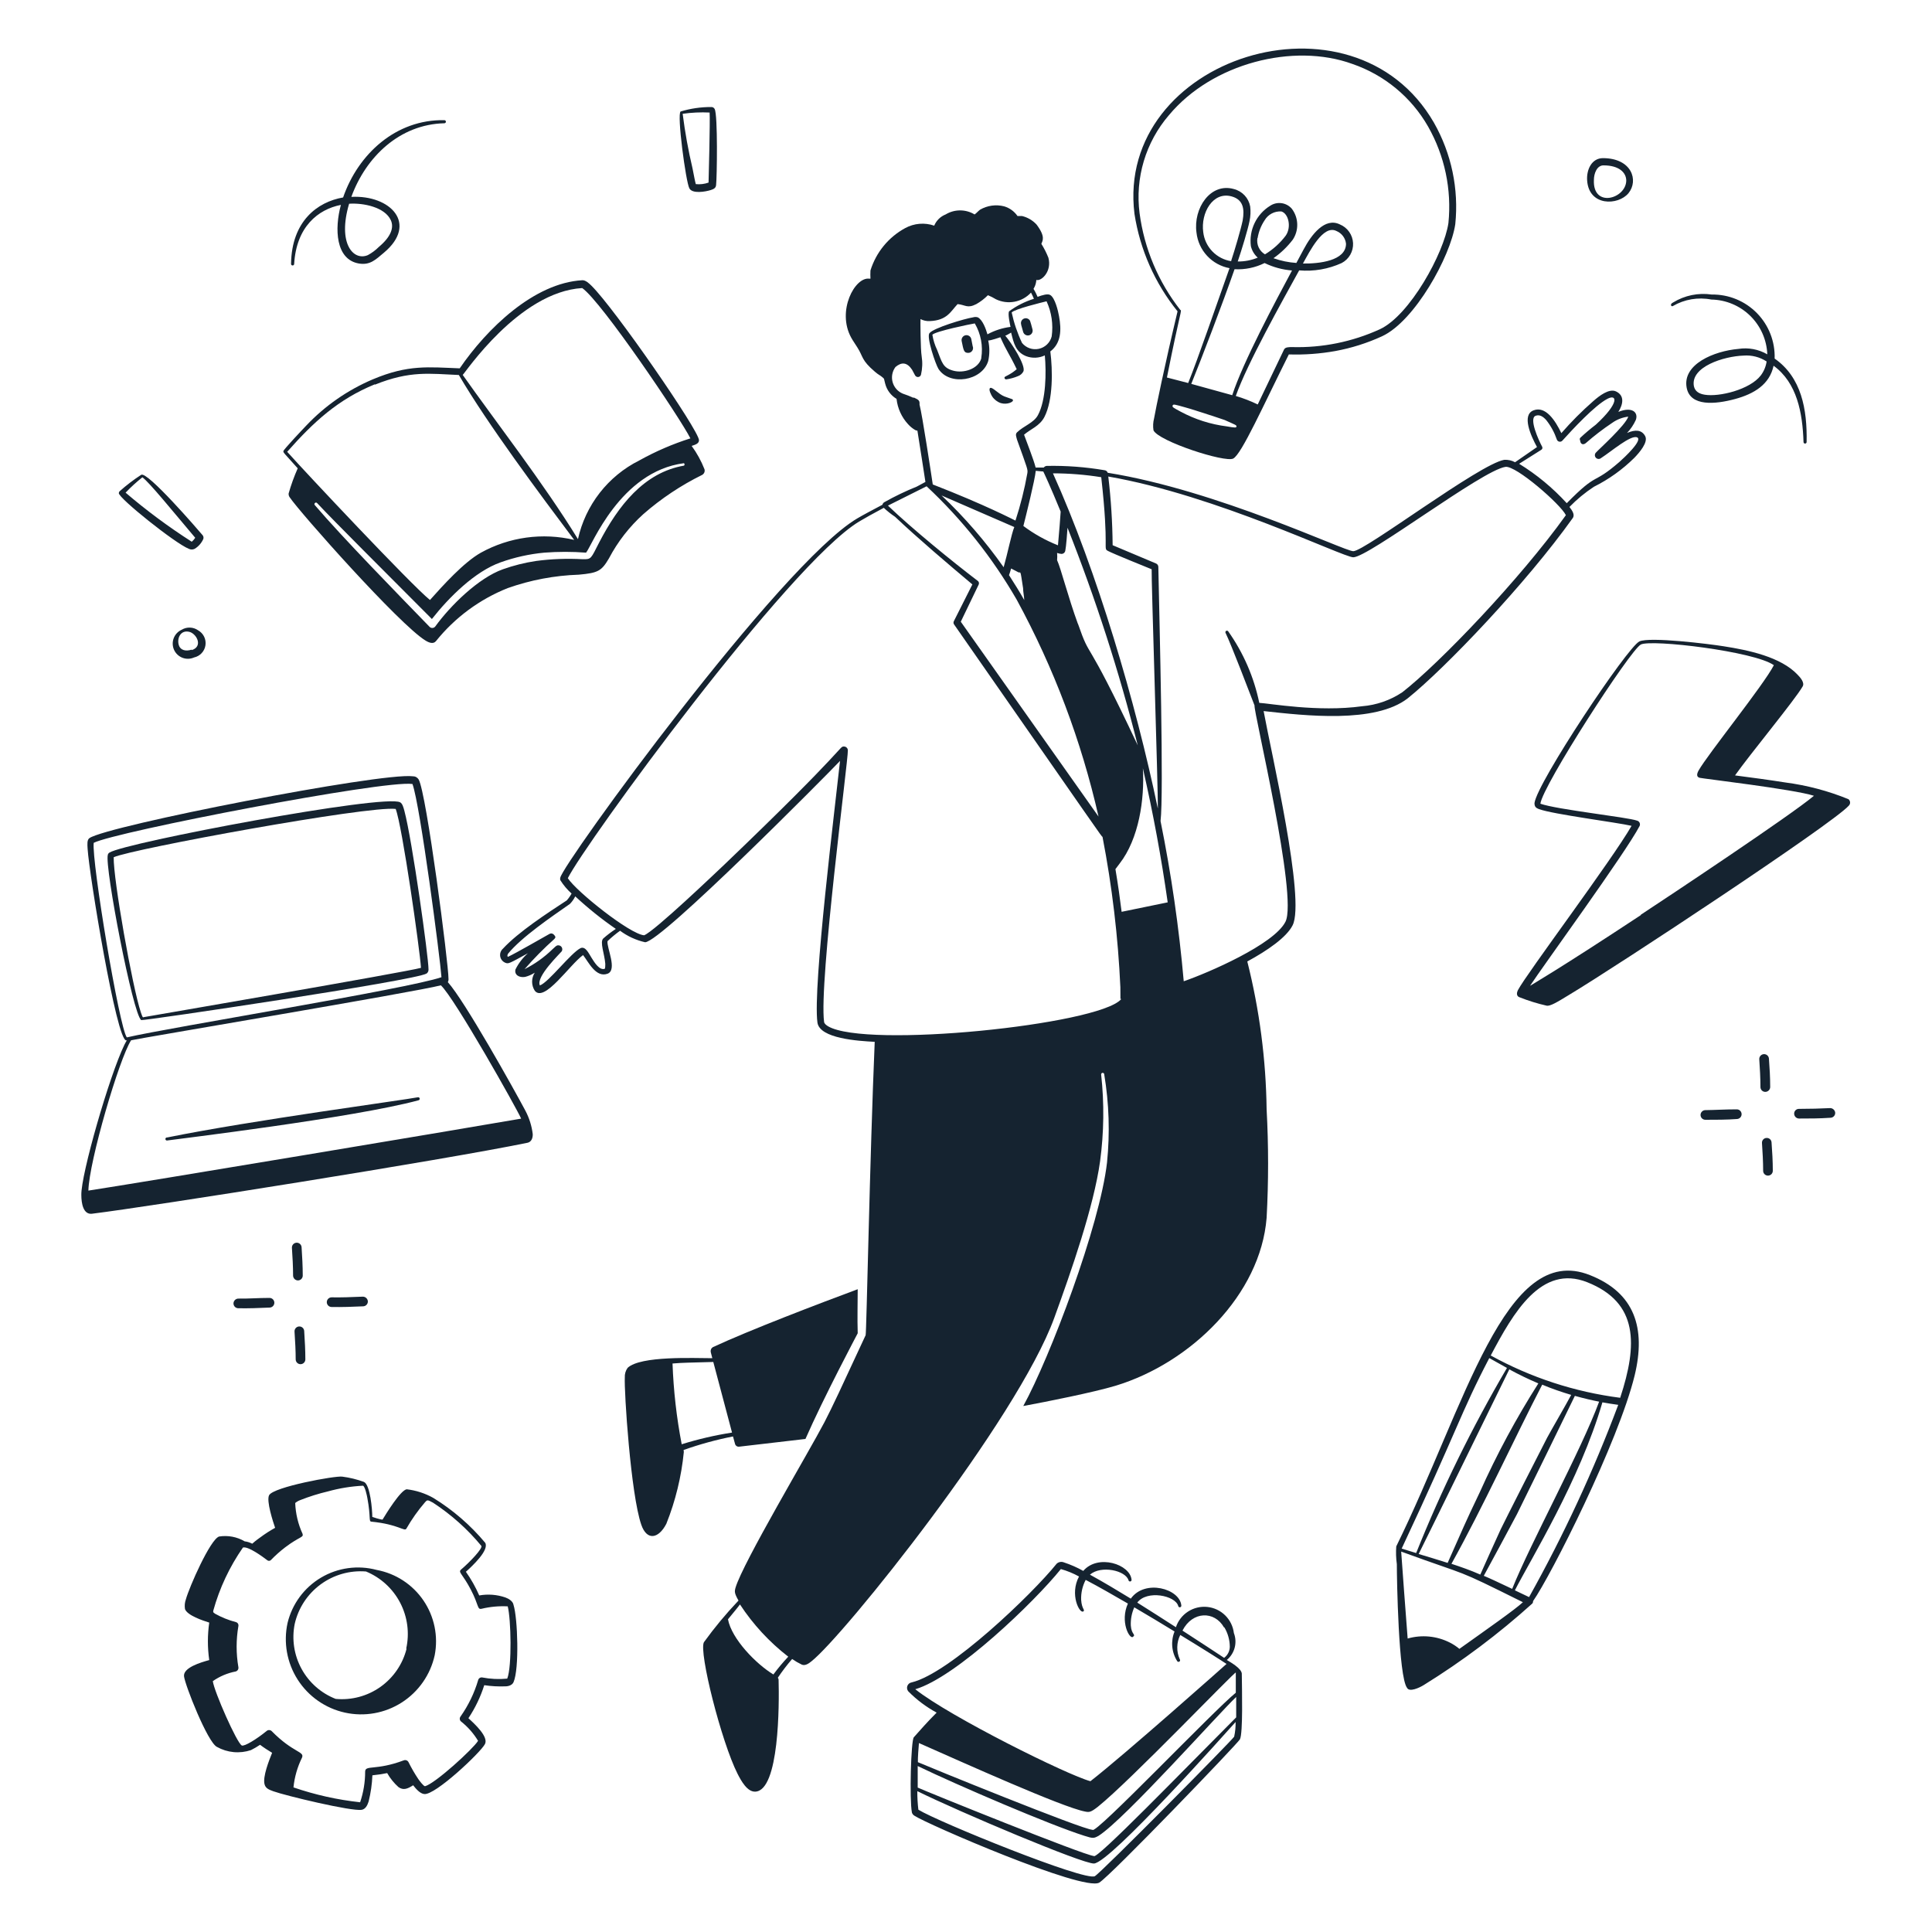 <svg width="450" height="450" viewBox="0 0 450 450" fill="none" xmlns="http://www.w3.org/2000/svg">
<path d="M159.232 337.725C162.983 336.397 166.826 335.344 170.73 334.575L171.202 336.307C171.255 336.512 171.38 336.69 171.553 336.81C171.727 336.93 171.938 336.983 172.147 336.96L187.605 335.16C191.857 325.463 199.665 310.77 199.777 310.545C199.665 306.877 199.777 303.795 199.777 300.285C190.935 303.57 174.577 309.803 166.027 313.785C165.834 313.91 165.684 314.092 165.6 314.305C165.515 314.519 165.499 314.754 165.555 314.978C165.555 314.978 165.712 315.54 165.915 316.35C161.73 316.35 149.197 315.743 146.182 318.6C145.714 319.253 145.483 320.047 145.53 320.85C145.35 323.955 146.902 348.075 149.377 355.163C150.66 358.875 153.36 358.47 155.205 354.915C157.34 349.561 158.711 343.934 159.277 338.197C159.277 337.905 159.21 337.928 159.232 337.725ZM156.645 317.587C159.39 317.362 160.245 317.408 166.14 317.228C167.197 321.233 169.38 329.467 170.505 333.675C166.535 334.29 162.617 335.2 158.782 336.397C157.587 330.192 156.873 323.903 156.645 317.587Z" fill="#152330"/>
<path d="M366.322 120.668C366.885 119.88 366.165 118.868 365.557 118.08C367.278 116.31 369.187 114.733 371.25 113.378C374.731 111.643 377.913 109.364 380.677 106.628C381.825 105.435 383.985 102.983 383.175 101.543C382.365 100.103 380.925 100.013 378.967 100.845C379.815 99.955 380.508 98.928 381.015 97.808C381.645 96.052 380.16 94.635 376.942 95.94C378.112 94.073 378.382 92.115 376.402 91.17C374.805 90.405 372.465 92.228 371.115 93.42C368.464 95.736 365.975 98.232 363.667 100.89C362.25 97.92 360 94.5 357.187 95.58C354.375 96.66 356.557 101.498 357.997 104.13L352.89 107.663C352.118 107.246 351.246 107.051 350.37 107.1C344.565 108.09 317.902 128.385 315.202 128.385C313.132 128.385 283.567 114.21 258.007 110.115C257.958 109.962 257.866 109.825 257.743 109.722C257.619 109.618 257.469 109.552 257.31 109.53C252.852 108.769 248.332 108.43 243.81 108.518C243.673 108.527 243.539 108.566 243.419 108.632C243.298 108.698 243.194 108.789 243.112 108.9H241.222C240.772 107.078 239.107 102.87 238.522 101.25C240.052 99.922 242.167 99.248 243.27 97.11C245.295 93.15 245.205 86.265 244.642 81.855C247.185 79.92 247.252 76.815 246.667 73.642C246.442 72.36 245.745 69.457 244.665 68.737C244.057 68.332 242.775 68.737 241.672 69.142C240.57 66.578 240.57 67.748 241.02 66.713C241.229 66.236 241.351 65.725 241.38 65.205C242.572 65.565 245.047 63.18 244.192 60.03C243.744 58.902 243.195 57.818 242.55 56.79C242.865 56.025 243.54 55.102 241.425 52.29C240.514 51.307 239.331 50.618 238.027 50.31H236.992C236.246 49.226 235.15 48.432 233.887 48.06C231.982 47.574 229.961 47.857 228.262 48.847C227.812 49.185 227.452 49.635 227.002 49.95C225.985 49.332 224.818 49.006 223.627 49.006C222.437 49.006 221.27 49.332 220.252 49.95C219.657 50.184 219.115 50.535 218.658 50.984C218.202 51.432 217.841 51.968 217.597 52.56C216.495 52.18 215.325 52.033 214.163 52.13C213.001 52.227 211.872 52.565 210.847 53.123C206.96 55.23 204.053 58.776 202.747 63C202.711 63.637 202.711 64.275 202.747 64.912H202.5C199.125 64.418 194.827 72.427 198.27 78.66C198.675 79.403 199.192 80.1 199.687 80.91C201.127 83.16 200.565 83.835 203.782 86.58C204.727 87.39 204.885 87.323 205.47 87.817C206.055 88.312 205.83 88.065 206.167 89.325C206.351 90.067 206.681 90.766 207.136 91.38C207.592 91.994 208.165 92.511 208.822 92.903C209.061 95.103 210 97.169 211.5 98.797C211.975 99.329 212.529 99.784 213.142 100.148C213.308 100.241 213.493 100.295 213.682 100.305C214.357 104.49 215.19 109.935 215.55 112.253L213.547 113.333C210.927 114.387 208.379 115.612 205.92 117C205.727 117.134 205.591 117.334 205.537 117.563C203.152 118.823 200.902 120.015 199.62 120.78C181.755 131.378 131.017 201.24 130.5 204.435C130.443 204.618 130.443 204.814 130.5 204.998C131.227 206.158 132.113 207.21 133.132 208.125C132.818 208.698 132.441 209.234 132.007 209.723C127.507 212.67 120.757 217.058 117.135 220.973C116.881 221.199 116.69 221.488 116.582 221.811C116.473 222.133 116.451 222.479 116.517 222.812C116.583 223.146 116.735 223.457 116.957 223.715C117.18 223.972 117.466 224.167 117.787 224.28C118.462 224.505 118.575 224.438 122.962 222.03C121.756 223.088 120.77 224.372 120.06 225.81C119.767 227.048 120.892 227.768 122.31 227.542C123.107 227.333 123.867 226.999 124.56 226.553C124.154 227.179 123.938 227.91 123.938 228.656C123.938 229.403 124.154 230.133 124.56 230.76C126.81 233.595 132.705 224.663 135.81 222.458C137.07 224.055 138.78 227.79 141.502 226.8C143.865 225.923 141.277 220.725 141.502 219.217C142.418 218.338 143.395 217.526 144.427 216.788C146.163 218.075 148.148 218.987 150.255 219.465C153.967 219.465 192.712 180.36 195.66 177.232C194.602 187.178 189.27 229.86 190.395 238.163C190.912 241.92 199.935 242.46 203.737 242.663C202.59 269.663 201.825 310.568 201.622 310.995C195.66 323.842 194.04 327.353 192.037 331.245C188.392 338.22 173.047 363.96 171.315 369.81C171.067 370.733 171.045 371.093 172.012 372.803C169.113 375.851 166.422 379.091 163.957 382.5C162.72 384.75 168.03 405.72 171.787 413.145C172.642 414.81 174.037 417.375 175.905 417.308C181.53 417.105 181.507 396.9 181.35 391.253C181.349 391.078 181.285 390.911 181.17 390.78C182.189 389.258 183.302 387.801 184.5 386.415C185.215 386.907 185.967 387.344 186.75 387.72C187.515 388.058 188.37 387.473 189 386.955C196.492 381.06 236.902 330.705 245.565 306.945C249.502 296.1 254.745 281.115 256.23 270.495C257.138 263.78 257.221 256.98 256.477 250.245C256.477 250.15 256.515 250.058 256.583 249.99C256.65 249.923 256.742 249.885 256.837 249.885C256.933 249.885 257.024 249.923 257.092 249.99C257.159 250.058 257.197 250.15 257.197 250.245C258.324 257.018 258.544 263.911 257.85 270.743C256.185 285.48 244.552 316.193 238.342 327.488C243.697 326.497 254.587 324.337 259.852 322.763C277.402 317.43 293.602 301.523 295.02 283.658C295.478 275.241 295.478 266.806 295.02 258.39C294.868 246.771 293.358 235.21 290.52 223.943C295.29 221.355 299.655 218.318 301.072 215.528C304.11 209.565 296.077 175.253 294.322 165.623C303.93 166.68 320.287 168.593 327.915 162.63C336.645 155.61 355.5 135.855 366.322 120.668ZM180.135 390.015C176.085 387.562 170.415 381.735 169.56 377.168C170.482 375.998 171.45 374.918 172.35 373.703C175.399 378.356 179.201 382.469 183.6 385.875C182.364 387.185 181.207 388.568 180.135 390.015ZM359.01 104.76C359.126 104.686 359.21 104.57 359.243 104.436C359.277 104.302 359.257 104.16 359.19 104.04C358.402 102.578 356.04 97.425 357.682 96.84C358.627 96.48 359.46 97.065 360.157 97.853C361.222 99.204 362.052 100.725 362.61 102.353C362.651 102.485 362.728 102.603 362.832 102.695C362.936 102.787 363.063 102.849 363.199 102.875C363.336 102.9 363.476 102.888 363.606 102.84C363.736 102.791 363.851 102.708 363.937 102.6C366.187 100.103 371.452 94.41 374.422 92.88C376.672 91.71 377.212 93.87 371.7 98.91C370.434 99.875 369.217 100.904 368.055 101.993C367.991 102.081 367.956 102.187 367.956 102.296C367.956 102.405 367.991 102.512 368.055 102.6C368.055 103.185 368.527 103.838 369.337 103.23C371.293 101.513 373.36 99.927 375.525 98.483C376.63 97.698 377.914 97.203 379.26 97.043C378.585 99.112 372.307 104.738 371.767 105.368C371.596 105.521 371.492 105.736 371.477 105.965C371.463 106.195 371.539 106.421 371.689 106.595C371.84 106.769 372.052 106.877 372.282 106.895C372.511 106.914 372.738 106.842 372.915 106.695C375.412 105.075 379.777 101.295 381.285 101.858C382.792 102.42 378.315 106.605 377.19 107.595C370.732 113.198 372.397 109.598 364.927 117.203C361.676 113.641 357.942 110.551 353.835 108.023L359.01 104.76ZM261.247 212.378C260.865 209.273 260.392 205.92 259.807 202.433L260.775 201.15C265.275 195.368 266.625 186.165 266.197 178.943C268.605 189.495 270.517 199.868 271.98 210.173L261.247 212.378ZM227.79 135.338C221.872 130.838 212.355 123.075 206.82 117.765L215.82 113.265C224.084 120.984 231.158 129.886 236.812 139.68C245.457 155.561 251.87 172.559 255.87 190.193L223.785 144.81L227.97 136.125C228.025 135.991 228.038 135.844 228.005 135.703C227.973 135.561 227.898 135.434 227.79 135.338ZM243 109.823C243.135 110.07 244.687 113.378 247.05 119.16C247.05 119.408 246.622 125.033 246.42 127.013C243.548 125.874 240.84 124.361 238.365 122.513C238.86 120.555 241.087 111.668 241.245 109.665L243 109.823ZM235.012 133.988C235.17 133.583 235.327 133.043 235.507 132.413L237.015 133.2C237.87 133.763 237.532 132.053 238.297 137.003C238.297 137.835 238.522 138.757 238.567 139.77C237.532 137.903 236.25 135.9 235.035 133.988H235.012ZM233.752 132.098C229.502 126.068 224.663 120.476 219.307 115.403L236.25 122.76C235.597 124.313 234.652 129.06 233.775 132.098H233.752ZM251.055 145.283C248.805 139.14 247.072 132.278 246.217 130.478C246.268 129.916 246.268 129.351 246.217 128.79C246.543 128.911 246.884 128.987 247.23 129.015C247.447 129.017 247.657 128.941 247.823 128.801C247.988 128.66 248.097 128.465 248.13 128.25C248.31 127.508 248.602 123.75 248.647 122.918C255.193 139.443 260.657 156.376 265.005 173.61C252.292 146.565 254.25 154.395 251.077 145.283H251.055ZM269.662 188.235C264.532 163.643 255.51 132.975 245.25 110.25C249.018 110.252 252.779 110.553 256.5 111.15C258.412 128.25 256.815 127.665 258.097 128.34C259.38 129.015 267.097 132.12 268.245 132.593C268.132 134.325 269.752 183.87 269.685 188.235H269.662ZM243.765 70.177C244.938 72.737 245.352 75.58 244.957 78.368C244.774 79.077 244.398 79.722 243.87 80.23C243.342 80.739 242.683 81.09 241.967 81.247C241.251 81.403 240.506 81.357 239.814 81.115C239.123 80.873 238.512 80.444 238.05 79.875C236.976 77.614 236.168 75.235 235.642 72.787C236.25 72 242.73 70.425 243.765 70.177ZM212.805 92.677C211.983 92.303 211.142 91.973 210.285 91.688C209.71 91.451 209.196 91.086 208.784 90.621C208.372 90.155 208.072 89.601 207.907 89.002C207.742 88.402 207.716 87.773 207.832 87.162C207.948 86.551 208.202 85.975 208.575 85.478C209.992 84.285 211.275 84.353 212.445 86.13C213.187 87.502 213.165 87.615 213.502 87.75C213.599 87.793 213.704 87.814 213.81 87.813C213.916 87.812 214.02 87.788 214.116 87.743C214.212 87.699 214.297 87.634 214.366 87.554C214.434 87.473 214.485 87.379 214.515 87.278C214.848 85.869 214.902 84.409 214.672 82.98C214.402 81.427 214.357 74.543 214.402 74.317C215.06 74.664 215.798 74.827 216.54 74.79C220.612 74.632 221.422 72.54 223.042 70.83C224.91 71.01 225.292 71.91 227.407 70.83C228.398 70.267 229.306 69.57 230.107 68.76C230.754 69.025 231.378 69.341 231.975 69.705C233.323 70.353 234.844 70.553 236.314 70.273C237.784 69.994 239.126 69.251 240.142 68.153C240.39 68.625 240.615 69.097 240.817 69.593C238.75 70.234 236.803 71.215 235.057 72.495C234.675 72.968 235.237 75.532 235.372 76.14C233.487 76.377 231.664 76.965 229.995 77.873C229.657 76.703 228.915 74.52 227.745 73.912C227.393 73.805 227.017 73.805 226.665 73.912C224.64 74.228 217.372 76.41 216.495 77.603C215.73 78.435 217.912 84.87 218.587 85.927C221.175 89.933 228.757 88.763 230.175 84.082C230.526 82.512 230.526 80.883 230.175 79.312C230.827 79.312 232.785 78.615 233.01 78.547C234.562 82.035 235.012 82.237 236.812 85.995C236.565 86.198 236.16 86.535 235.822 86.76C234.225 87.817 233.887 87.638 233.977 88.088C234.004 88.177 234.061 88.254 234.14 88.303C234.219 88.353 234.313 88.372 234.405 88.358C235.349 88.223 236.272 87.965 237.15 87.593C237.675 87.397 238.109 87.011 238.365 86.513C238.995 85.095 235.507 79.763 234.135 78.165C234.405 78.165 235.035 77.715 235.507 77.468C236.137 79.987 236.565 81.968 238.995 82.957C239.697 83.223 240.446 83.343 241.196 83.312C241.946 83.281 242.682 83.1 243.36 82.778C243.72 86.737 243.652 93.172 241.762 96.683C240.795 98.505 238.41 99.203 236.88 100.71C236.43 101.138 236.722 101.745 236.88 102.398C239.377 109.35 239.422 109.328 239.287 110.228C238.625 113.963 237.7 117.647 236.52 121.253C235.957 121.005 229.635 117.653 217.26 112.838C216.877 110.295 214.83 96.728 214.177 94.23C214.222 93.353 214.11 93.15 212.805 92.565V92.677ZM228.555 83.498C227.835 85.95 224.437 87.007 222.007 86.332C219.577 85.657 219.42 84.42 218.272 81.495C217.734 80.378 217.363 79.188 217.17 77.963C217.912 77.153 226.035 75.487 227.047 75.33C228.467 77.759 229 80.606 228.555 83.385V83.498ZM140.512 218.588C139.657 219.42 140.805 222.143 140.985 224.505C140.985 224.708 140.985 225.585 140.85 225.653C139.612 226.058 138.465 224.19 137.767 223.065C137.07 221.94 136.372 220.41 135.27 220.815C133.02 221.872 127.8 228.803 125.752 229.523C124.717 227.543 130.635 221.895 130.837 221.58C130.924 221.435 130.97 221.27 130.969 221.101C130.968 220.932 130.921 220.767 130.833 220.623C130.745 220.479 130.619 220.362 130.469 220.285C130.319 220.208 130.151 220.173 129.982 220.185C129.577 220.185 129.307 220.545 128.677 221.107C126.761 222.978 124.568 224.541 122.175 225.743C124.344 223.253 126.666 220.901 129.127 218.7C129.249 218.575 129.334 218.42 129.375 218.25C129.375 218.25 128.902 217.058 127.98 217.53C126.675 218.25 120.33 221.918 118.327 222.863C118.057 222.683 118.215 222.413 118.327 222.143C121.5 218.25 128.475 213.525 132.75 210.533C133.252 210.016 133.669 209.424 133.987 208.778C136.948 211.532 140.106 214.067 143.437 216.36C142.411 217.033 141.434 217.777 140.512 218.588ZM192.87 239.04C192.375 238.725 192.015 238.433 191.947 238.028C190.71 228.848 197.595 176.827 197.482 174.78C197.482 174.66 197.458 174.541 197.412 174.43C197.365 174.32 197.297 174.219 197.211 174.136C197.125 174.052 197.023 173.986 196.911 173.942C196.799 173.898 196.68 173.877 196.56 173.88C195.412 173.88 197.437 173.88 168.772 201.33C166.882 203.108 152.437 216.923 150.03 217.845C146.722 217.598 134.28 207.675 132.255 204.548C136.17 196.628 183.645 131.468 200.07 121.5C201.33 120.735 203.49 119.543 205.852 118.283C206.669 119.053 207.55 119.753 208.485 120.375C213.705 125.325 220.972 131.49 226.485 136.125L222.187 144.653C222.122 144.765 222.088 144.893 222.088 145.024C222.088 145.154 222.122 145.282 222.187 145.395C257.085 195.458 256.567 194.895 256.792 194.895C259.029 206.463 260.421 218.179 260.955 229.95C260.955 233.122 260.955 232.853 261.09 232.628C261.225 232.403 261.09 232.785 261.09 232.785C255.645 238.725 201.757 244.26 192.87 239.04ZM317.25 164.498C307.057 165.915 295.537 163.8 293.31 163.71C292.072 157.712 289.605 152.035 286.065 147.038C286.011 146.965 285.931 146.915 285.842 146.898C285.753 146.882 285.661 146.899 285.584 146.947C285.507 146.996 285.451 147.071 285.428 147.159C285.405 147.247 285.415 147.34 285.457 147.42C286.762 150.075 291.127 161.528 292.207 164.318C291.87 165.398 302.377 208.845 299.407 214.695C296.752 219.982 281.295 226.643 275.715 228.555C274.612 216.029 272.809 203.575 270.315 191.25C271.08 184.77 270.09 146.25 269.797 132.007C269.789 131.842 269.733 131.682 269.638 131.547C269.542 131.412 269.41 131.306 269.257 131.243L259.155 126.99C259.109 121.643 258.771 116.303 258.142 110.993C283.365 115.358 312.75 129.78 315.202 129.803C318.757 129.803 345.172 109.553 350.64 108.743C353.07 108.36 363.51 117.473 364.725 119.993C354.06 134.888 335.317 154.463 326.632 161.235C323.835 163.106 320.605 164.229 317.25 164.498Z" fill="#152330"/>
<path d="M226.237 78.998C226.209 78.85 226.152 78.709 226.07 78.583C225.987 78.457 225.881 78.349 225.757 78.265C225.632 78.18 225.493 78.121 225.345 78.09C225.198 78.059 225.046 78.058 224.899 78.086C224.751 78.114 224.61 78.171 224.484 78.254C224.359 78.336 224.25 78.443 224.166 78.567C224.081 78.691 224.022 78.831 223.991 78.978C223.961 79.125 223.959 79.277 223.987 79.425C224.437 81.675 224.527 82.192 225.517 82.192C225.704 82.193 225.889 82.147 226.054 82.059C226.218 81.97 226.359 81.842 226.461 81.685C226.564 81.529 226.626 81.349 226.642 81.163C226.658 80.977 226.627 80.789 226.552 80.618C226.485 80.257 226.282 79.2 226.237 78.998ZM233.122 93.892C234.585 94.32 235.98 93.623 235.935 93.263C235.89 92.903 235.935 93.082 233.955 92.34C232.627 91.845 231.165 90.09 230.647 90.36C230.13 90.63 230.917 92.07 231.097 92.34C231.579 93.07 232.292 93.617 233.122 93.892ZM274.275 72.517C271.327 84.87 269.167 95.355 268.807 97.448C268.568 98.358 268.522 99.308 268.672 100.238C269.865 102.78 285.277 107.798 287.235 106.808C289.192 105.818 294.277 94.365 300.195 82.552C303.82 82.668 307.447 82.404 311.017 81.765C314.776 81.075 318.435 79.919 321.907 78.323C329.512 74.812 337.837 59.782 338.962 52.222C339.806 44.015 338.068 35.748 333.99 28.575C315.112 -4.162 259.74 13.455 264.24 49.815C265.525 58.135 268.987 65.967 274.275 72.517ZM288 99.315C288 99.675 287.595 99.63 285.75 99.315C281.976 98.841 278.322 97.674 274.972 95.873C273.397 95.017 272.97 94.838 273.127 94.455C273.285 94.073 273.622 94.207 276.052 94.882C276.277 94.882 283.252 97.132 285.255 97.83C287.842 99 288 99 288 99.315ZM287.595 62.708C289.997 62.832 292.392 62.336 294.547 61.267C296.551 62.238 298.718 62.826 300.937 63C297.157 70.043 289.485 84.397 287.01 92.047L277.47 89.415C279.72 83.88 284.692 70.92 287.55 62.708H287.595ZM286.807 60.84C285.128 60.586 283.578 59.789 282.395 58.569C281.212 57.35 280.462 55.776 280.26 54.09C279.63 49.59 282.51 44.55 286.852 45.742C289.575 46.485 289.912 48.645 289.44 51.367C289.035 53.347 287.572 58.32 286.762 60.75L286.807 60.84ZM292.927 55.44C293.168 53.968 293.72 52.564 294.547 51.322C294.941 50.646 295.516 50.093 296.209 49.727C296.901 49.361 297.681 49.197 298.462 49.252C300.127 49.748 300.847 52.898 299.475 54.877C298.156 56.628 296.514 58.11 294.637 59.242C293.992 58.864 293.477 58.296 293.164 57.616C292.85 56.937 292.752 56.177 292.882 55.44H292.927ZM272.25 26.843C282.33 14.715 301.297 9.9 315 14.895C322.444 17.45 328.705 22.624 332.617 29.453C336.497 36.278 338.156 44.142 337.365 51.953C336.33 58.95 328.365 73.485 321.367 76.703C314.97 79.621 307.989 81.037 300.96 80.843C300.195 80.843 299.385 80.843 299.092 81.382C297.765 84.082 295.335 89.302 292.95 94.207C291.303 93.412 289.595 92.75 287.842 92.228C290.452 84.757 298.687 70.088 302.602 62.977C305.994 63.268 309.404 62.679 312.502 61.267C313.339 60.827 314.033 60.157 314.503 59.336C314.972 58.514 315.198 57.576 315.153 56.631C315.108 55.687 314.795 54.774 314.249 54.001C313.704 53.228 312.95 52.627 312.075 52.267C308.587 50.557 305.46 54.653 303.637 58.095C303.142 58.995 302.58 60.053 301.95 61.245C300.13 61.125 298.335 60.754 296.617 60.142C298.328 58.94 299.846 57.483 301.117 55.822C301.83 54.747 302.191 53.476 302.15 52.187C302.11 50.897 301.67 49.652 300.892 48.623C300.281 47.913 299.432 47.45 298.504 47.322C297.576 47.193 296.633 47.408 295.852 47.925C294.277 48.893 293.014 50.296 292.216 51.964C291.417 53.632 291.118 55.495 291.352 57.33C291.597 58.365 292.155 59.3 292.95 60.008C291.474 60.619 289.89 60.925 288.292 60.907C289.192 58.252 290.655 53.46 291.037 51.502C291.277 50.386 291.33 49.238 291.195 48.105C291.021 47.132 290.569 46.23 289.895 45.508C289.22 44.785 288.351 44.273 287.392 44.032C281.925 42.48 277.897 48.532 278.685 54.18C278.907 56.204 279.776 58.102 281.162 59.594C282.548 61.085 284.378 62.09 286.38 62.46C283.5 70.56 279 83.632 276.75 89.213L271.8 87.93C274.972 72 275.355 72.382 274.905 72.18C269.792 65.662 266.521 57.892 265.432 49.68C264.902 45.608 265.235 41.47 266.41 37.535C267.584 33.601 269.574 29.957 272.25 26.843ZM303.48 61.38C305.055 58.523 308.205 52.267 311.265 53.797C311.877 54.044 312.41 54.453 312.806 54.98C313.203 55.508 313.448 56.134 313.515 56.79C313.47 60.75 307.305 61.447 303.39 61.38H303.48ZM389.61 71.302C392.321 69.708 395.524 69.163 398.61 69.772C402 69.833 405.238 71.189 407.66 73.561C410.083 75.933 411.506 79.142 411.637 82.53C409.599 81.347 407.215 80.902 404.887 81.27C399.24 81.765 391.86 84.825 392.85 90.27C393.66 94.77 399.6 94.162 404.1 92.948C408.6 91.733 412.177 89.528 413.1 85.185C418.567 89.168 419.85 96.142 420.075 102.96C420.075 103.055 420.113 103.147 420.18 103.215C420.248 103.282 420.339 103.32 420.435 103.32C420.53 103.32 420.622 103.282 420.689 103.215C420.757 103.147 420.795 103.055 420.795 102.96C420.952 95.332 419.58 87.862 413.347 83.52C413.411 81.567 413.078 79.62 412.369 77.799C411.659 75.978 410.586 74.32 409.217 72.925C407.848 71.531 406.21 70.429 404.402 69.686C402.594 68.942 400.654 68.574 398.7 68.603C395.576 68.146 392.392 68.799 389.7 70.448C388.867 70.853 389.25 71.46 389.61 71.302ZM410.13 87.435C407.587 90.765 400.387 92.498 397.057 91.935C395.82 91.733 394.807 91.215 394.537 89.933C393.727 85.433 401.49 82.98 406.125 82.823C408.012 82.678 409.895 83.16 411.48 84.195C411.31 85.371 410.845 86.486 410.13 87.435ZM379.305 45C381.712 42.03 380.092 36.855 373.365 36.833C370.755 36.833 369.495 39.487 369.675 42.03C370.08 48.083 376.897 47.903 379.305 45ZM371.25 41.917C371.25 40.432 371.947 38.498 373.5 38.52C377.122 38.52 378.787 40.208 378.787 42.075C378.697 46.328 370.957 48.532 371.25 41.917ZM370.327 297C350.55 289.103 341.37 327.33 325.215 360.18C325.113 361.561 325.158 362.949 325.35 364.32C325.35 367.762 325.732 390.555 327.735 393.142C328.275 394.177 330.547 393.142 331.605 392.49C340.586 386.93 349.05 380.574 356.895 373.5C356.962 373.424 357.012 373.334 357.043 373.237C357.074 373.141 357.085 373.039 357.075 372.938C361.26 366.975 376.942 335.925 380.745 320.355C383.4 309.33 380.767 301.118 370.327 297ZM377.392 325.575C366.804 324.218 356.567 320.875 347.22 315.72C352.485 305.753 358.987 294.39 369.72 298.665C381.667 303.413 381.42 313.245 377.392 325.507V325.575ZM339.952 384.075C339.261 383.496 338.507 382.997 337.702 382.59C334.662 381.044 331.149 380.707 327.87 381.645C327.645 378.967 326.362 361.552 326.362 361.395C343.215 367.56 338.017 364.883 354.712 373.185C352.957 374.85 346.365 379.462 339.952 384.03V384.075ZM351.562 318.96C353.757 320.159 356.01 321.248 358.312 322.223C353.155 330.323 348.598 338.791 344.677 347.557C340.897 355.455 341.032 355.41 337.185 364.027C334.935 363.307 332.685 362.632 330.435 361.957C332.865 357.12 350.145 321.75 351.562 318.915V318.96ZM338.062 364.253C345.375 351.135 352.822 334.822 359.212 322.515C361.462 323.46 363.712 324.225 365.962 324.9C364.77 327.15 361.282 333.135 360.36 334.867C359.437 336.6 350.19 354.825 349.537 356.22C348.502 358.47 345.667 364.747 344.79 366.75C342.495 365.737 340.29 364.972 337.972 364.207L338.062 364.253ZM345.6 367.043C346.972 364.545 352.62 354.06 353.317 352.71C354.375 350.617 366.165 326.52 366.817 325.125C368.887 325.71 371.07 326.205 372.465 326.475C368.347 337.725 356.49 359.392 352.215 370.08C348.322 368.257 347.445 367.807 345.51 366.997L345.6 367.043ZM346.972 316.372L351 318.622C342.883 332.444 335.814 346.855 329.85 361.733L326.475 360.697C339.547 332.842 340.155 329.197 346.882 316.327L346.972 316.372ZM356.242 372.038L352.845 370.418C356.512 363.217 367.987 344.745 373.23 326.632C374.49 326.857 375.727 327.06 376.92 327.217C371.138 342.645 364.195 357.613 356.152 371.992L356.242 372.038ZM285.75 386.64C286.647 385.898 287.288 384.892 287.582 383.766C287.877 382.639 287.811 381.449 287.392 380.362C287.201 378.795 286.482 377.339 285.354 376.234C284.225 375.129 282.754 374.442 281.183 374.285C279.611 374.128 278.033 374.51 276.708 375.37C275.383 376.229 274.39 377.514 273.892 379.012C271.012 377.145 267.885 375.165 264.892 373.275C267.142 370.282 273.757 371.61 274.432 374.062C274.447 374.158 274.499 374.244 274.578 374.301C274.656 374.358 274.753 374.381 274.849 374.366C274.944 374.351 275.03 374.299 275.087 374.221C275.144 374.143 275.167 374.045 275.152 373.95C274.815 370.035 266.67 367.74 263.385 372.353C260.482 370.575 256.882 368.415 253.867 366.772C256.455 364.522 262.237 365.783 262.867 368.122C262.897 368.203 262.954 368.269 263.028 368.311C263.103 368.353 263.19 368.367 263.273 368.351C263.357 368.335 263.432 368.289 263.486 368.223C263.539 368.156 263.567 368.073 263.565 367.987C263.272 364.342 255.735 361.89 252.315 365.895C250.882 365.092 249.375 364.429 247.815 363.915C247.53 363.797 247.217 363.764 246.913 363.819C246.61 363.875 246.329 364.018 246.105 364.23C240.412 371.318 221.22 389.723 212.355 391.86C212.132 391.894 211.922 391.985 211.746 392.126C211.57 392.266 211.434 392.451 211.351 392.661C211.269 392.871 211.244 393.099 211.278 393.321C211.312 393.544 211.404 393.754 211.545 393.93C213.491 395.906 215.721 397.582 218.16 398.902C215.91 401.152 214.155 403.177 212.85 404.64C212.175 405.36 211.815 419.13 212.4 422.168C212.487 422.465 212.679 422.721 212.94 422.887C215.775 424.822 252.292 440.617 256.027 438.503C258.525 437.085 288.337 406.057 288.81 405.112C289.53 403.628 289.282 393.727 289.237 389.767C289.057 388.575 286.83 387.292 285.75 386.64ZM213.75 416.362V411.345C223.087 415.845 244.462 425.025 252.562 427.59C254.632 428.265 254.812 428.175 255.892 427.59C262.08 423.63 283.927 399.015 287.932 395.257V400.005C275.782 412.177 255.15 433.508 254.767 432.293C252.54 432.158 215.685 417.263 213.75 416.362ZM285.187 379.057C285.996 380.42 286.431 381.973 286.447 383.557C286.439 384.062 286.316 384.557 286.085 385.006C285.855 385.455 285.525 385.845 285.12 386.145C283.23 384.885 279.652 382.545 275.422 379.8C277.74 375.233 282.892 375.165 285.097 379.057H285.187ZM213.187 393.457C222.772 390.622 240.975 373.072 247.095 365.467C248.568 365.877 249.987 366.459 251.325 367.2C249.075 371.385 251.482 375.975 252.337 375.322C252.81 374.962 251.955 374.827 251.82 372.622C251.762 371.012 252.127 369.414 252.877 367.987C255.982 369.608 259.627 371.723 262.71 373.5C260.82 377.707 263.092 381.87 263.88 381.262C264.667 380.655 263.52 380.79 263.385 378.585C263.33 377.139 263.607 375.7 264.195 374.378C267.367 376.245 270.607 378.18 273.577 380.003C273.12 381.124 272.938 382.338 273.048 383.544C273.157 384.75 273.555 385.912 274.207 386.932C274.237 386.971 274.274 387.003 274.316 387.027C274.358 387.051 274.404 387.067 274.452 387.073C274.5 387.08 274.549 387.076 274.596 387.064C274.643 387.051 274.686 387.03 274.725 387C274.763 386.97 274.795 386.934 274.82 386.892C274.844 386.85 274.859 386.803 274.866 386.755C274.872 386.707 274.869 386.658 274.856 386.612C274.844 386.565 274.822 386.521 274.792 386.483C274.388 385.589 274.188 384.616 274.208 383.635C274.227 382.654 274.465 381.69 274.905 380.812C280.147 384.008 284.377 386.685 285.682 387.562C285.435 387.788 261.967 408.667 253.98 414.878C248.737 413.505 221.22 399.847 213.187 393.457ZM214.042 405.99C224.235 410.49 247.387 420.93 252.72 421.942C253.642 422.122 254.002 422.19 255.757 420.795C263.25 414.788 287.617 389.295 287.842 389.565C287.853 389.632 287.853 389.7 287.842 389.767V394.267C282.825 398.295 254.925 427.59 254.475 426.195C252.225 426.195 215.662 411.277 213.795 410.445C213.75 409.5 213.952 406.98 214.042 405.99ZM255.015 436.995C252.765 438.277 218.497 424.35 213.907 421.515C213.735 420.082 213.652 418.639 213.66 417.195C223.515 422.055 252.18 434.16 254.812 434.048C258.66 433.845 285.862 403.222 287.797 401.085C287.82 402.234 287.706 403.382 287.46 404.505C287.077 405.247 256.5 436.163 255.015 436.995ZM68.602 310.163C68.76 312.57 68.872 314.663 68.872 316.62C68.872 316.918 68.991 317.204 69.202 317.415C69.413 317.626 69.699 317.745 69.997 317.745C70.296 317.745 70.582 317.626 70.793 317.415C71.004 317.204 71.122 316.918 71.122 316.62C71.122 314.527 71.01 312.457 70.852 310.005C70.831 309.707 70.693 309.429 70.467 309.233C70.241 309.036 69.947 308.938 69.648 308.959C69.35 308.98 69.072 309.118 68.876 309.344C68.68 309.57 68.581 309.864 68.602 310.163ZM411.435 265.05C411.288 265.059 411.144 265.096 411.012 265.161C410.88 265.226 410.762 265.317 410.666 265.428C410.569 265.539 410.496 265.668 410.45 265.808C410.405 265.948 410.388 266.096 410.4 266.243C410.535 268.312 410.67 270.54 410.67 272.7C410.67 272.998 410.788 273.285 410.999 273.496C411.21 273.706 411.496 273.825 411.795 273.825C412.093 273.825 412.379 273.706 412.59 273.496C412.801 273.285 412.92 272.998 412.92 272.7C412.92 270.45 412.785 268.2 412.627 266.085C412.619 265.938 412.581 265.794 412.516 265.662C412.451 265.53 412.36 265.413 412.249 265.316C412.138 265.22 412.009 265.146 411.869 265.101C411.729 265.055 411.581 265.038 411.435 265.05ZM62.775 304.56C63.073 304.56 63.359 304.441 63.57 304.23C63.781 304.02 63.9 303.733 63.9 303.435C63.9 303.137 63.781 302.85 63.57 302.639C63.359 302.428 63.073 302.31 62.775 302.31C60.052 302.31 57.78 302.512 55.53 302.467C55.229 302.467 54.941 302.585 54.726 302.796C54.512 303.006 54.388 303.292 54.382 303.592C54.382 303.891 54.501 304.177 54.712 304.388C54.923 304.599 55.209 304.717 55.507 304.717C57.825 304.762 60.367 304.672 62.775 304.56ZM404.46 258.39C401.76 258.39 399.487 258.548 397.215 258.57C396.916 258.57 396.63 258.689 396.419 258.9C396.208 259.11 396.09 259.397 396.09 259.695C396.09 259.993 396.208 260.28 396.419 260.491C396.63 260.701 396.916 260.82 397.215 260.82C399.645 260.82 402.165 260.82 404.595 260.64C404.893 260.622 405.172 260.486 405.371 260.263C405.569 260.039 405.67 259.746 405.652 259.448C405.634 259.149 405.499 258.87 405.275 258.672C405.051 258.473 404.758 258.372 404.46 258.39ZM67.995 290.655C68.13 292.725 68.265 294.953 68.265 297.113C68.271 297.409 68.391 297.692 68.601 297.902C68.81 298.111 69.093 298.232 69.39 298.238C69.688 298.238 69.974 298.119 70.185 297.908C70.396 297.697 70.515 297.411 70.515 297.113C70.515 294.863 70.38 292.613 70.245 290.497C70.224 290.199 70.085 289.921 69.86 289.725C69.634 289.529 69.339 289.43 69.041 289.451C68.743 289.472 68.465 289.611 68.269 289.836C68.072 290.062 67.974 290.357 67.995 290.655ZM412.312 253.193C412.312 250.943 412.177 248.693 412.02 246.577C411.999 246.279 411.86 246.001 411.635 245.805C411.409 245.609 411.114 245.51 410.816 245.531C410.518 245.552 410.24 245.691 410.044 245.916C409.847 246.142 409.749 246.437 409.77 246.735C409.905 248.805 410.04 251.033 410.04 253.193C410.04 253.491 410.158 253.777 410.369 253.988C410.58 254.199 410.866 254.318 411.165 254.318C411.465 254.318 411.754 254.2 411.968 253.989C412.183 253.779 412.306 253.493 412.312 253.193ZM84.6 304.267C84.748 304.262 84.893 304.227 85.027 304.165C85.161 304.103 85.282 304.015 85.382 303.906C85.483 303.798 85.561 303.67 85.612 303.532C85.663 303.393 85.686 303.245 85.68 303.098C85.657 302.803 85.524 302.528 85.307 302.328C85.09 302.127 84.805 302.017 84.51 302.017C81.787 302.13 79.515 302.22 77.242 302.175C76.944 302.175 76.658 302.294 76.447 302.504C76.236 302.715 76.117 303.002 76.117 303.3C76.117 303.598 76.236 303.884 76.447 304.095C76.658 304.306 76.944 304.425 77.242 304.425C79.65 304.47 82.17 304.38 84.6 304.267ZM426.285 258.098C424.035 258.21 421.537 258.278 419.04 258.278C418.891 258.271 418.743 258.295 418.604 258.348C418.465 258.401 418.338 258.481 418.231 258.584C418.124 258.687 418.039 258.811 417.98 258.947C417.922 259.084 417.892 259.231 417.892 259.38C417.892 259.68 418.01 259.969 418.22 260.184C418.431 260.398 418.717 260.522 419.017 260.528C421.582 260.528 423.652 260.528 426.375 260.348C426.523 260.342 426.668 260.307 426.802 260.245C426.936 260.183 427.057 260.095 427.157 259.986C427.258 259.878 427.336 259.75 427.387 259.612C427.438 259.473 427.461 259.325 427.455 259.178C427.427 258.885 427.292 258.613 427.076 258.414C426.861 258.214 426.579 258.102 426.285 258.098ZM32.895 237.6C33.187 237.825 96.637 228.42 99.36 226.755C99.511 226.645 99.631 226.499 99.71 226.329C99.788 226.16 99.823 225.974 99.81 225.788C99.81 222.885 96.007 195.638 94.185 188.843C93.96 188.01 93.735 187.178 93.217 186.885C89.775 184.815 29.115 196.245 25.492 198.585C25.394 198.643 25.309 198.721 25.243 198.814C25.177 198.907 25.132 199.013 25.11 199.125C24.345 201.848 30.937 236.25 32.895 237.6ZM26.482 199.665C30.802 197.708 85.86 187.628 92.16 188.415C93.69 192.353 97.785 221.198 98.055 225.428C94.927 226.35 33.75 236.858 33.525 236.903C33.3 236.948 33.277 237.218 32.805 235.8C30.825 229.86 26.37 204.75 26.482 199.665Z" fill="#152330"/>
<path d="M104.31 228.758C104.432 228.53 104.487 228.272 104.467 228.015C104.467 224.438 99.337 184.725 97.515 181.553C97.372 181.319 97.17 181.127 96.929 180.996C96.688 180.866 96.416 180.802 96.142 180.81C88.605 179.888 25.02 192.308 20.835 195.21C20.25 195.615 20.34 196.628 20.407 197.708C20.767 203.625 27.157 242.55 29.407 242.325C29.655 242.325 29.565 242.145 28.98 243.338C25.47 250.56 18.81 273.69 18.945 278.348C18.945 280.305 19.395 282.848 21.33 282.713C35.212 281.003 103.275 270.203 122.85 266.175C123.615 266.018 124.11 265.32 124.087 264.173C123.856 262.261 123.277 260.408 122.377 258.705C119.632 253.553 108.247 233.145 104.31 228.758ZM29.542 241.628C27.787 239.378 21.33 200.61 21.825 196.313C26.775 193.748 89.505 181.62 96.075 182.61C97.875 187.56 102.532 223.313 102.825 227.61C94.86 230.355 39.712 239.265 29.542 241.628ZM30.532 242.303C32.422 241.83 96.795 231.053 102.69 229.5C105.907 232.493 120.442 258.345 121.387 260.55C108.472 262.8 31.86 275.603 20.587 277.313C20.745 270.495 27.742 246.668 30.532 242.303Z" fill="#152330"/>
<path d="M38.992 265.635C40.95 265.343 82.485 260.348 97.492 256.275C97.585 256.251 97.664 256.192 97.713 256.109C97.761 256.027 97.775 255.929 97.751 255.836C97.727 255.744 97.668 255.665 97.585 255.616C97.503 255.568 97.405 255.554 97.312 255.578C94.365 256.185 58.41 260.978 38.947 264.938C38.894 264.928 38.838 264.931 38.786 264.945C38.733 264.96 38.685 264.987 38.644 265.023C38.603 265.06 38.571 265.105 38.551 265.155C38.53 265.206 38.521 265.26 38.524 265.315C38.528 265.37 38.544 265.423 38.571 265.47C38.598 265.517 38.635 265.558 38.681 265.589C38.726 265.62 38.777 265.64 38.831 265.648C38.885 265.656 38.94 265.652 38.992 265.635ZM69.345 109.08C68.504 110.978 67.798 112.933 67.23 114.93C67.196 115.25 67.285 115.572 67.477 115.83C69.75 119.25 93.037 145.508 99.112 149.198C99.945 149.715 100.935 150.075 101.542 149.333C105.955 143.841 111.715 139.586 118.26 136.98C123.587 135.095 129.172 134.04 134.82 133.853C139.32 133.448 140.107 132.998 141.84 130.05C143.884 126.171 146.595 122.683 149.85 119.745C154 116.116 158.607 113.045 163.552 110.61C163.775 110.484 163.949 110.287 164.047 110.05C164.145 109.814 164.161 109.552 164.092 109.305C163.332 107.37 162.326 105.54 161.1 103.86C161.91 103.59 162.81 103.343 162.81 102.533C162.81 100.283 143.19 71.888 137.745 66.532C137.182 65.97 136.372 65.228 135.63 65.272C124.38 65.903 113.422 76.522 107.077 85.793C99.81 85.522 95.107 84.87 86.827 88.358C80.982 90.839 75.712 94.5 71.347 99.112C70.672 99.81 66.082 104.67 66.015 105.053C65.947 105.435 66.082 105.435 69.345 109.08ZM159.345 108.45C149.962 110.048 143.977 117.855 139.567 126.338C137.61 130.118 137.79 130.298 135.72 130.253C132.1 130.048 128.469 130.183 124.875 130.658C122.239 131.052 119.647 131.7 117.135 132.593C111.42 134.618 104.872 141.098 101.385 145.913C101.311 146.012 101.217 146.094 101.109 146.154C101 146.214 100.881 146.251 100.758 146.261C100.634 146.272 100.51 146.256 100.394 146.216C100.277 146.175 100.17 146.11 100.08 146.025C92.767 138.488 79.83 125.258 73.327 117.653C73.012 117.315 73.552 116.82 73.867 117.18C78.075 121.68 88.942 132.458 100.597 144.18C104.535 139.163 110.61 133.088 116.617 130.973C119.893 129.804 123.302 129.048 126.765 128.723C130.008 128.476 133.265 128.476 136.507 128.723C137.835 127.193 144.405 109.823 159.3 107.888C159.344 107.92 159.379 107.961 159.405 108.009C159.43 108.056 159.444 108.109 159.447 108.163C159.449 108.217 159.439 108.271 159.417 108.321C159.396 108.37 159.363 108.415 159.322 108.45H159.345ZM135.607 67.095C140.107 70.245 158.422 97.358 160.807 102.105C156.669 103.416 152.674 105.143 148.882 107.258C145.292 109.057 142.149 111.635 139.681 114.804C137.213 117.972 135.483 121.651 134.617 125.573C126.54 112.433 115.267 97.965 107.775 87.323C108.225 87.03 120.87 67.972 135.607 67.095ZM87.322 89.595C95.535 86.287 100.08 87.052 106.875 87.345C113.625 98.865 125.752 115.11 133.74 125.753C126.368 124.008 118.61 125.075 111.982 128.745C108 130.995 103.14 136.395 100.147 139.748C95.827 136.283 70.897 109.733 66.892 105.233C73.057 98.257 78.75 93.015 87.322 89.505V89.595ZM46.147 146.813C45.591 146.422 44.934 146.202 44.255 146.178C43.576 146.154 42.905 146.327 42.322 146.678C41.898 146.867 41.516 147.137 41.196 147.474C40.877 147.811 40.627 148.208 40.461 148.641C40.295 149.075 40.216 149.537 40.228 150.001C40.241 150.465 40.345 150.922 40.534 151.346C40.723 151.77 40.993 152.153 41.331 152.472C41.667 152.792 42.064 153.041 42.498 153.208C42.931 153.374 43.393 153.453 43.857 153.44C44.321 153.428 44.778 153.324 45.202 153.135C45.88 152.987 46.496 152.636 46.97 152.13C47.443 151.624 47.752 150.985 47.854 150.3C47.957 149.614 47.848 148.913 47.544 148.29C47.239 147.668 46.752 147.152 46.147 146.813ZM44.662 151.313C43.087 151.808 42.142 151.313 41.76 150.548C41.04 148.95 41.94 146.498 44.28 147.218C45.922 147.825 47.25 150.593 44.662 151.425V151.313ZM160.56 43.852C161.212 45.18 164.25 44.685 165.577 44.258C166.275 44.032 166.725 43.785 166.792 43.11C166.995 41.422 167.22 26.797 166.455 25.38C166.376 25.231 166.255 25.109 166.107 25.029C165.959 24.949 165.79 24.915 165.622 24.93C163.222 24.923 160.833 25.272 158.535 25.965C157.612 26.527 159.75 42.367 160.56 43.852ZM159.007 26.505C161.086 26.208 163.188 26.11 165.285 26.212C165.42 27.878 165.06 42.3 165.037 42.525C164.087 42.866 163.072 42.989 162.067 42.885C161.91 42.367 161.64 40.972 161.302 39.218C160.311 35.024 159.545 30.78 159.007 26.505ZM43.965 127.823C44.181 127.933 44.42 127.991 44.662 127.991C44.905 127.991 45.144 127.933 45.36 127.823C46.229 127.286 46.919 126.503 47.34 125.573C47.397 125.424 47.415 125.262 47.391 125.105C47.367 124.947 47.303 124.798 47.205 124.673C46.125 123.39 34.335 109.733 32.895 110.588C31.127 111.732 29.45 113.011 27.877 114.413C27.814 114.469 27.763 114.539 27.728 114.616C27.694 114.694 27.675 114.778 27.675 114.863C27.63 116.033 40.725 126.518 43.965 127.823ZM33.165 111.173C34.807 112.365 40.342 119.205 45.472 125.258C45.252 125.605 44.978 125.916 44.662 126.18C39.269 122.728 34.119 118.909 29.25 114.75C30.471 113.468 31.779 112.273 33.165 111.173ZM68.512 61.538C69.007 52.807 74.092 48.758 79.402 47.722C77.895 53.258 78.142 60.458 83.61 61.38C86.22 61.807 87.502 60.458 89.392 58.883C97.47 52.133 90.945 45.383 81.832 45.855C85.23 36.54 93.082 28.957 103.5 28.71C103.595 28.71 103.687 28.672 103.754 28.605C103.822 28.537 103.86 28.445 103.86 28.35C103.86 28.255 103.822 28.163 103.754 28.096C103.687 28.028 103.595 27.99 103.5 27.99C92.25 27.765 83.407 35.865 79.92 45.99C73.912 47.025 67.95 51.525 67.792 61.403C67.784 61.45 67.784 61.498 67.794 61.545C67.804 61.593 67.823 61.637 67.85 61.677C67.877 61.717 67.912 61.751 67.952 61.777C67.993 61.803 68.038 61.821 68.085 61.83C68.132 61.839 68.181 61.838 68.228 61.828C68.275 61.819 68.32 61.8 68.359 61.772C68.399 61.745 68.433 61.71 68.459 61.67C68.486 61.63 68.504 61.585 68.512 61.538ZM81.315 47.453C84.667 47.227 89.662 48.263 91.035 51.3C91.822 53.032 91.035 55.17 88.245 57.51C87.487 58.269 86.623 58.913 85.68 59.422C82.305 60.862 78.57 56.7 81.315 47.453ZM87.75 365.67C85.576 365.088 83.308 364.946 81.079 365.254C78.849 365.561 76.704 366.311 74.769 367.46C72.834 368.609 71.148 370.133 69.811 371.943C68.474 373.754 67.512 375.813 66.982 378C65.983 382.544 66.829 387.299 69.336 391.219C71.842 395.139 75.803 397.903 80.347 398.902C84.892 399.902 89.647 399.055 93.567 396.549C97.487 394.043 100.25 390.082 101.25 385.538C101.677 383.346 101.666 381.091 101.217 378.904C100.769 376.716 99.892 374.639 98.637 372.793C97.382 370.946 95.774 369.366 93.905 368.143C92.037 366.921 89.945 366.08 87.75 365.67ZM94.702 384.008C93.8 387.608 91.638 390.767 88.609 392.913C85.58 395.059 81.884 396.05 78.187 395.707C74.794 394.382 71.978 391.902 70.233 388.704C68.488 385.506 67.926 381.796 68.647 378.225C69.489 374.537 71.63 371.275 74.68 369.036C77.728 366.797 81.481 365.73 85.252 366.03C88.679 367.446 91.496 370.025 93.208 373.313C94.921 376.602 95.418 380.389 94.612 384.008H94.702Z" fill="#152330"/>
<path d="M117.72 372.082C115.761 371.407 113.662 371.244 111.622 371.61C110.777 369.672 109.737 367.825 108.517 366.098C109.98 364.77 113.985 361.08 113.017 359.348C109.574 355.229 105.486 351.696 100.912 348.885C99.002 347.815 96.9 347.134 94.725 346.882C93.285 347.085 89.865 352.687 89.1 353.947C88.605 353.947 86.85 353.385 86.715 353.317C86.715 351.697 86.242 345.848 84.78 345.172C83.144 344.57 81.446 344.155 79.717 343.935C78.12 343.688 63.742 346.32 62.685 348.255C61.987 349.56 63.607 354.487 64.08 355.86C62.866 356.528 61.701 357.28 60.592 358.11C58.342 359.707 58.95 359.64 58.545 359.46C58.055 359.226 57.531 359.074 56.992 359.01C55.195 357.956 53.088 357.559 51.03 357.885C48.96 358.56 44.077 369.675 43.29 372.533C43.032 373.253 42.962 374.027 43.087 374.783C43.627 376.268 47.227 377.46 48.735 377.932C48.319 380.828 48.319 383.767 48.735 386.663C46.755 387.203 42.637 388.418 42.862 390.443C43.087 392.467 48.352 405.832 50.535 406.89C51.73 407.559 53.053 407.97 54.416 408.098C55.78 408.226 57.156 408.067 58.455 407.633C59.187 407.267 59.893 406.854 60.57 406.395C61.47 407.07 62.415 407.677 63.382 408.262C62.685 409.995 61.132 413.865 61.627 415.62C61.875 416.543 62.617 416.835 63.652 417.217C66.51 418.253 81.9 421.943 84.24 421.538C85.117 421.403 85.59 420.48 85.86 419.603C86.36 417.605 86.654 415.562 86.737 413.505C87.893 413.391 89.042 413.218 90.18 412.988C90.875 414.21 91.764 415.312 92.812 416.25C93.96 417.06 94.927 416.655 96.232 415.823C96.862 416.633 97.807 417.758 98.82 417.87C101.362 418.163 111.87 408.263 112.95 406.238C113.85 404.55 110.565 401.535 109.102 400.207C110.684 397.827 111.926 395.237 112.792 392.512C114.415 392.757 116.058 392.847 117.697 392.783C118.44 392.783 119.295 392.513 119.61 391.815C120.982 388.688 120.577 376.83 119.61 373.815C119.475 372.938 118.462 372.352 117.72 372.082ZM118.26 374.152C119.025 377.077 119.272 388.125 118.147 390.983C116.202 391.174 114.239 391.083 112.32 390.712C112.115 390.677 111.904 390.72 111.729 390.833C111.555 390.945 111.428 391.119 111.375 391.32C110.479 394.362 109.088 397.235 107.257 399.825C107.127 399.997 107.068 400.212 107.093 400.426C107.119 400.64 107.226 400.836 107.392 400.973C108.971 402.223 110.312 403.748 111.352 405.473C110.227 407.318 101.43 415.372 99 416.048C98.64 416.048 97.65 414.697 97.402 414.337C96.571 413.089 95.82 411.789 95.152 410.445C95.055 410.249 94.888 410.097 94.684 410.018C94.48 409.939 94.254 409.939 94.05 410.017C87.525 412.47 85.05 411.03 85.05 412.65C85.053 415.076 84.657 417.485 83.88 419.783C78.592 419.208 73.385 418.045 68.355 416.318C68.598 413.915 69.268 411.576 70.335 409.41C71.01 407.903 68.31 408.33 63.27 403.2C63.108 403.05 62.895 402.966 62.674 402.966C62.453 402.966 62.24 403.05 62.077 403.2C59.827 405.045 56.902 406.845 56.317 406.553C55.17 405.99 49.882 393.997 49.567 391.568C51.168 390.452 52.984 389.686 54.9 389.318C55.104 389.26 55.281 389.13 55.396 388.952C55.512 388.774 55.56 388.56 55.53 388.35C54.978 385.164 54.978 381.906 55.53 378.72C55.564 378.524 55.523 378.322 55.414 378.155C55.306 377.988 55.138 377.868 54.945 377.82C53.249 377.376 51.616 376.718 50.085 375.863C49.59 375.503 49.635 375.525 49.68 375.142C51.136 369.89 53.472 364.922 56.587 360.45C57.802 360.112 61.087 362.52 62.212 363.375C62.33 363.489 62.487 363.553 62.651 363.553C62.815 363.553 62.972 363.489 63.09 363.375C64.124 362.303 65.237 361.31 66.42 360.405C69.84 357.817 70.762 358.155 70.47 357.255C69.436 354.997 68.855 352.559 68.76 350.077C69.109 349.788 69.504 349.559 69.93 349.402C72.031 348.572 74.189 347.895 76.387 347.377C79.052 346.635 81.792 346.19 84.555 346.05C85.027 346.253 85.455 348.3 85.567 348.93C86.4 353.43 85.837 354.353 86.49 354.42C92.902 355.05 94.207 356.827 94.657 356.04C95.905 353.858 97.359 351.801 99 349.897C99.472 349.425 99.45 349.2 100.867 350.01C105.102 352.777 108.895 356.168 112.117 360.067C112.455 360.652 109.53 363.758 107.392 365.58C106.65 366.232 107.707 366.525 109.642 370.215C111.577 373.905 111.127 374.94 112.162 374.715C114.158 374.237 116.211 374.048 118.26 374.152ZM430.537 186.143C425.821 184.216 420.875 182.908 415.822 182.25C412.132 181.665 407.79 181.08 404.122 180.607C407.655 175.612 418.117 162.967 419.872 159.885C420.367 159.052 419.422 157.882 418.725 157.185C414.81 153 407.25 151.425 401.445 150.525C398.115 149.985 384.21 148.275 381.847 149.4C379.012 150.75 358.042 182.25 357.412 187.042C357.412 187.852 357.682 188.168 358.47 188.46C361.777 189.675 376.695 191.565 380.025 192.352C375.525 200.227 355.522 226.845 353.565 230.602C353.092 231.547 353.385 232.11 353.947 232.29C355.972 233.094 358.056 233.741 360.18 234.225C360.99 234.472 362.767 233.37 365.355 231.795C376.965 224.82 426.78 191.925 430.605 187.673C430.71 187.573 430.793 187.451 430.848 187.317C430.902 187.182 430.927 187.037 430.921 186.892C430.914 186.747 430.877 186.605 430.811 186.476C430.745 186.346 430.651 186.233 430.537 186.143ZM382.185 213.143C363.06 225.765 356.602 229.455 356.377 229.612C359.46 224.91 378.607 198.675 381.892 192.397C381.95 192.276 381.979 192.144 381.978 192.01C381.978 191.876 381.947 191.743 381.889 191.623C381.831 191.502 381.746 191.396 381.642 191.312C381.537 191.228 381.415 191.168 381.285 191.137C379.035 190.327 362.655 188.572 358.785 187.2C359.28 183.015 379.71 151.38 382.185 150.12C384.66 148.86 408.667 151.717 413.167 154.935C410.805 159.547 397.755 175.702 395.64 179.46C395.212 180.225 395.077 180.967 395.91 181.17C396.742 181.372 417.892 183.847 422.505 185.355C416.88 190.057 388.485 208.913 382.185 213.053V213.143ZM237.847 75.578C237.847 75.78 237.982 76.028 238.32 77.332C238.408 77.616 238.603 77.853 238.863 77.996C239.123 78.139 239.429 78.175 239.715 78.097C240.001 78.014 240.243 77.82 240.386 77.558C240.53 77.297 240.563 76.989 240.48 76.703C240.255 75.825 240.052 75.082 239.917 74.722C239.786 74.475 239.568 74.286 239.305 74.191C239.042 74.097 238.753 74.103 238.494 74.21C238.236 74.317 238.026 74.516 237.907 74.769C237.787 75.022 237.766 75.31 237.847 75.578Z" fill="#152330"/>
</svg>

